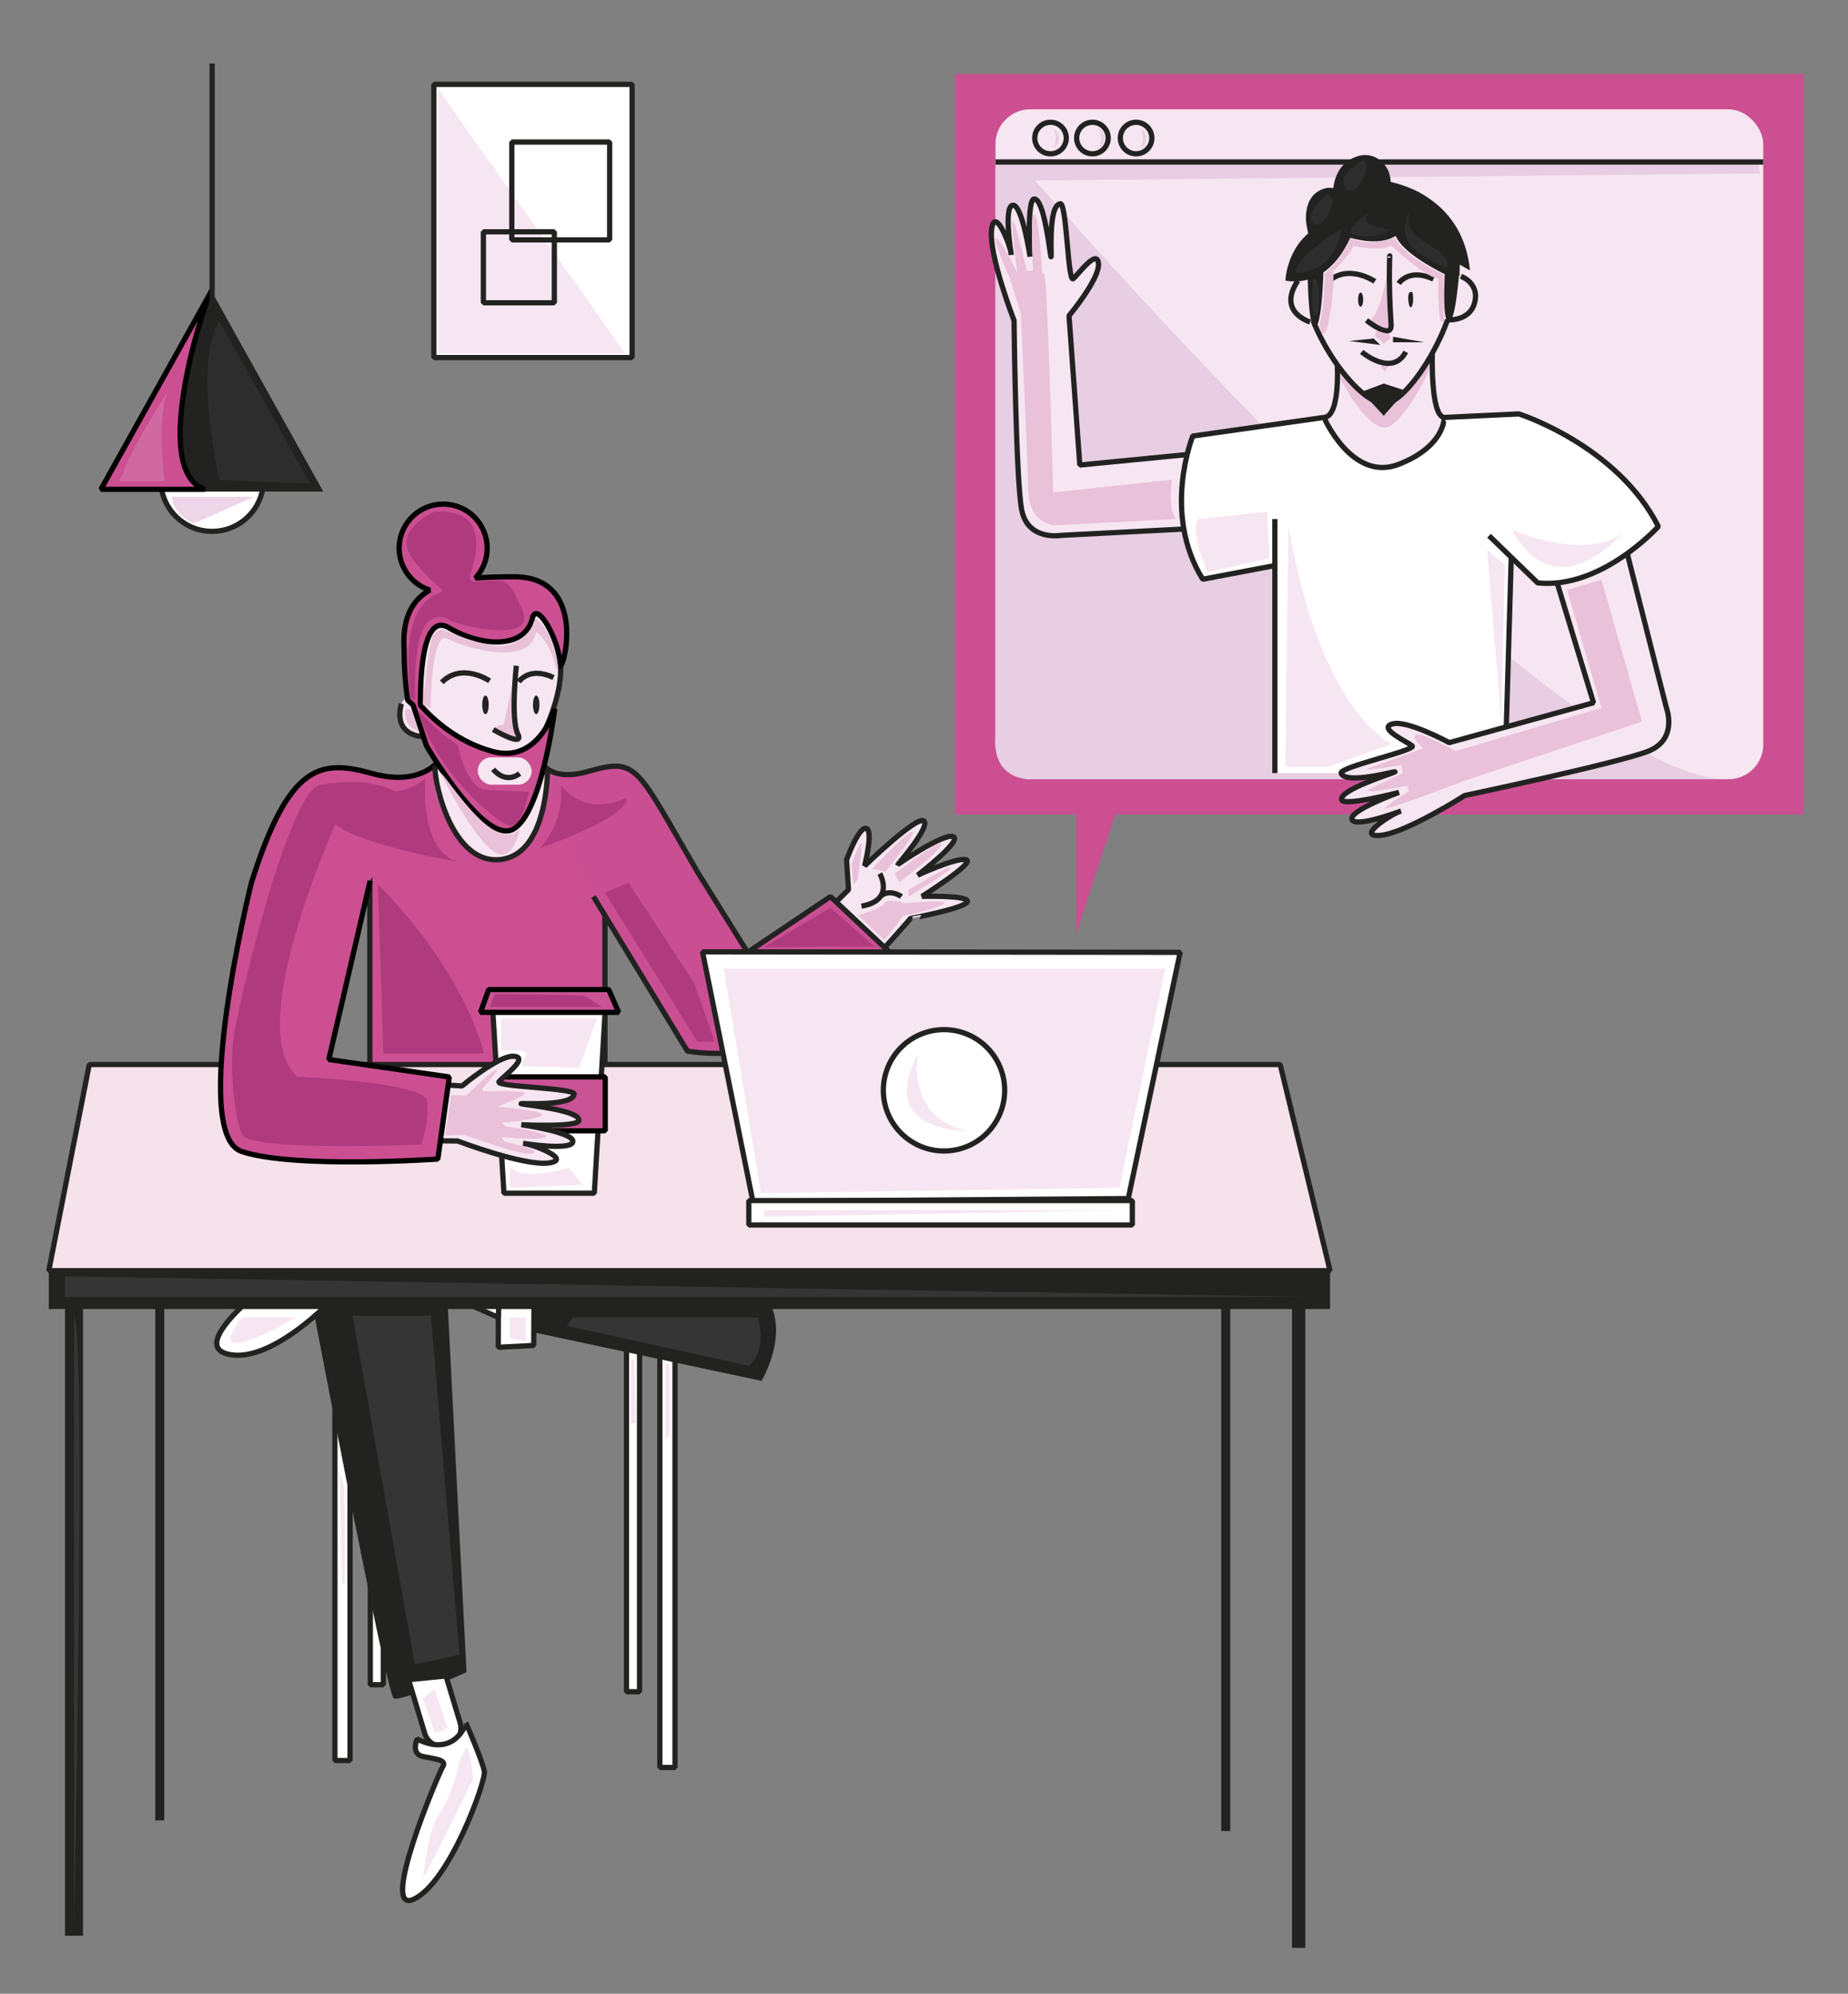 <svg xmlns="http://www.w3.org/2000/svg" viewBox="0 0 1058.31 1141.53"><rect x="0" y="0" width="1058.31" height="1141.53" fill="#808080" stroke="none"/><title>Mesa de trabajo 13</title><g id="Capa_1" data-name="Capa 1"><circle cx="121.47" cy="274.85" r="29.4" fill="#fff" stroke="#222221" stroke-linejoin="bevel" stroke-width="3"/><polygon points="121.47 167.29 57.79 281.48 185.14 281.48 121.47 167.29" fill="#222221"/><path d="M121.47,166c-2.71,1.35-37.08,103.51-4.08,114.18H57.79Z" fill="#cc4f92" stroke="#020201" stroke-linejoin="bevel" stroke-width="3"/><line x1="121.47" y1="36.37" x2="121.47" y2="186.07" fill="#fff" stroke="#222221" stroke-linejoin="bevel" stroke-width="3"/><path d="M125.57,183.94l52,92.94-52-2S110.25,207.82,125.57,183.94Z" fill="#2d2d2d"/><path d="M68.54,275.62H94.21s-5-39.48,2.49-52.49C96.7,223.13,73.89,258.07,68.54,275.62Z" fill="#d069a0"/><path d="M98.48,284.45h47.05L110.6,299.9S97.77,292.77,98.48,284.45Z" fill="#ecd6e7"/><rect x="248.46" y="48.3" width="113.53" height="156.43" fill="#fff" stroke="#222221" stroke-linejoin="bevel" stroke-width="3"/><polygon points="250.73 50.78 358.01 202.26 250.73 202.26 250.73 50.78" fill="#f6e6f1"/><rect x="293.1" y="81.32" width="56.04" height="56.04" fill="none" stroke="#222221" stroke-linejoin="bevel" stroke-width="3"/><rect x="276.82" y="132.73" width="40.63" height="40.63" fill="none" stroke="#222221" stroke-linejoin="bevel" stroke-width="3"/></g><g id="Capa_4" data-name="Capa 4"><polygon points="1032.91 42.41 1032.91 466.35 638.62 466.35 616.26 535 616.26 466.35 546.95 466.35 546.95 42.41 1032.91 42.41" fill="#cc4f92"/><rect x="570.09" y="62.59" width="439.68" height="383.57" rx="19.89" fill="#f6e6f1"/><path d="M592.76,103.33l415.28-4-1.25-6.58H570.09l.15,3.32-.15.88V421.07C567.82,447.21,590,446.16,590,446.16h394.9C890,436.71,643.5,161.12,592.76,103.33Z" fill="#e8cee2"/><circle cx="601.61" cy="79.04" r="9.03" fill="#f6e6f1" stroke="#222221" stroke-linejoin="bevel" stroke-width="3"/><circle cx="625.61" cy="79.04" r="9.03" fill="#f6e6f1" stroke="#222221" stroke-linejoin="bevel" stroke-width="3"/><circle cx="650.61" cy="79.04" r="9.03" fill="#f6e6f1" stroke="#222221" stroke-linejoin="bevel" stroke-width="3"/><path d="M362.53,524.85s46.85,73.4,70.61,75.31,88.29-74.29,88.29-74.29S553,520,554,516.24s-26-3-26-3,31-19.56,25.31-21-27.8,8.86-27.8,8.86,26.25-20.2,20.31-22.1-31.72,16-31.72,16S533.3,472.85,529,470s-33.86,25.8-33.86,25.8,5.19-20.31.91-21.5-11.25,18-11.25,18l1.11,17.11-48.74,48.44L405,513.36S386.8,530.23,362.53,524.85Z" fill="#f6e6f1" stroke="#222221" stroke-linejoin="bevel" stroke-width="3"/><path d="M503.84,500.2s8.95,15.33-10.49,18.61" fill="none" stroke="#222221" stroke-linejoin="bevel" stroke-width="3"/><path d="M516.19,513.36s-6.59-4.91-12.2,0" fill="none" stroke="#222221" stroke-linejoin="bevel" stroke-width="3"/><path d="M212.44,525s-.07-18.84-1.6-12.12c-1.45,6.41-3.39-71.29-3.39-71.29s35.41,7.61,45.15-5.7c0,0,15.45,19.25,25,21.39,0,0,15,.23,28.28-27.81,0,0,9.37,14.55,19.11,14.08s34.29-3.49,34.29-3.49l-13,81.85.22,86.18L211.79,610Z" fill="#cc4f92"/><rect x="191.79" y="749.51" width="8.67" height="258.5" fill="#fff" stroke="#222221" stroke-linejoin="bevel" stroke-width="3"/><rect x="212.07" y="749.51" width="7.48" height="215.12" fill="#fff" stroke="#222221" stroke-linejoin="bevel" stroke-width="3"/><rect x="377.87" y="753.51" width="8.67" height="258.5" stroke-width="3" fill="#fff" stroke="#222221" stroke-linejoin="bevel" transform="translate(764.42 1765.52) rotate(-180)"/><rect x="358.79" y="753.51" width="7.48" height="215.12" stroke-width="3" fill="#fff" stroke="#222221" stroke-linejoin="bevel" transform="translate(725.05 1722.15) rotate(-180)"/><path d="M175.2,727.57s46,242.74,50.26,244.87,41.7-15,41.7-15L255.4,727.57Z" fill="#222221"/><path d="M159.16,730.78s-55.6,40.63-26.73,44.91,69.5-43.84,69.5-43.84Z" fill="#fff" stroke="#222221" stroke-linejoin="bevel" stroke-width="3"/><polygon points="285.46 730.54 285.34 771.41 305.66 770.35 305.89 730.54 285.46 730.54" fill="#fff" stroke="#222221" stroke-linejoin="bevel" stroke-width="3"/><path d="M305.66,762.86l130.45,27.8s27.8-46-18.18-63.09l-112,3Z" fill="#222221"/><path d="M255.4,959.61l8.1,26.74a10.57,10.57,0,0,1-5.4,12.54h0a10.58,10.58,0,0,1-14.87-6.42L234,961.75Z" fill="#fff" stroke="#222221" stroke-linejoin="bevel" stroke-width="3"/><path d="M238.88,995.73s-3.8,8.56,3.33,10,13.78,1.9,11.41,5.7-37.07,85.55-16.64,76,41.35-67.48,40.4-73.18-10.46-27.57-10.46-27.57S260.75,1006.66,238.88,995.73Z" fill="#fff" stroke="#222221" stroke-linejoin="bevel" stroke-width="3"/><rect x="739.9" y="733.71" width="7.6" height="381.58" fill="#222221"/><polygon points="761.69 727.57 27.94 727.57 51.12 609.52 733.14 609.52 761.69 727.57" fill="#f5e2ea" stroke="#222221" stroke-linejoin="bevel" stroke-width="3"/><polygon points="235.08 731.85 285.34 754.31 286.41 730.78 235.08 731.85" fill="#fff" stroke="#222221" stroke-linejoin="bevel" stroke-width="3"/><rect x="37.22" y="726.76" width="10.33" height="381.58" fill="#222221"/><rect x="88.9" y="727.62" width="5.17" height="314.67" fill="#222221"/><path d="M233.12,386.29s3.21,32.08,22.28,51.68c0,0,12.3,17.64,24.24,19.42,0,0,11.58-4.81,17.11-13.36s12.83-20.5,12.83-20.5,7.17-17.95,8.91-23.34c2.63-8.15,1.22-33.58,1.22-33.58s-15.85-36.3-25.41-35.07C231.05,339.74,229.74,374.35,233.12,386.29Z" fill="#f6e6f1"/><path d="M252.9,435.65l-3.56,4.64s-4.28,8.91,8.2,33.32c0,0,12.12,20.68,28.33,18.54s19.79-15.33,19.79-15.33,5.7-15.15,6.23-18.71S313,441,313,441s-2-3.27-2.32-2.38-3.61-9.89-3.61-9.89-14.79,26.2-27.44,28.69C279.64,457.39,267.52,456.5,252.9,435.65Z" fill="#f6e6f1"/><path d="M252.9,435.65l-2.25,2.5S269,463.54,280.82,463c8.2-.39,25.79-20.3,28.28-31.84L306.49,430s-14.73,24.95-25.9,26.73c0,0-7.73,3.45-22.7-15.68Z" fill="#e9c1d9"/><path d="M321.12,383c0,29.52-28.21,74.08-41.49,74.08-15.76,0-46.46-43.08-46.46-72.6s17-51.83,44.8-51.83S321.12,353.45,321.12,383Z" fill="none" stroke="#222221" stroke-linejoin="bevel" stroke-width="3"/><path d="M280.38,389.84s-15.77-10.79-27.38.83" fill="none" stroke="#222221" stroke-linejoin="bevel" stroke-width="3"/><path d="M317,387.94c-14.11-6.64-19.91,2.49-19.91,2.49" fill="none" stroke="#222221" stroke-linejoin="bevel" stroke-width="3"/><line x1="211.79" y1="472.11" x2="211.79" y2="609.95" fill="none" stroke="#222221" stroke-linejoin="bevel" stroke-width="3"/><line x1="346.44" y1="470" x2="346.44" y2="609.95" fill="none" stroke="#222221" stroke-linejoin="bevel" stroke-width="3"/><path d="M307.08,428.7s1.23,21.06,29.74,13,27.18-3.33,62.73,57.75l28.56,45.83,47.48-31.92,36.07,33.87s-44.62,66-118,54.61l-53.78-88.48" fill="#ca4f92" stroke="#222221" stroke-linejoin="bevel" stroke-width="3"/><ellipse cx="278.01" cy="403.57" rx="1.86" ry="5.34" fill="#222221"/><ellipse cx="307.08" cy="403.57" rx="1.86" ry="5.34" fill="#222221"/><circle cx="241.27" cy="408.92" r="12.92" fill="#f6e6f1"/><path d="M244.49,421.83s-19.83,1.36-14.66-18.91" fill="none" stroke="#222221" stroke-linejoin="bevel" stroke-width="3"/><rect x="27.94" y="727.57" width="733.75" height="21.94" fill="#222221"/><polygon points="340.35 683.2 288.6 683.2 281.84 572.7 346.94 572.7 340.35 683.2" fill="#fff" stroke="#222221" stroke-linejoin="bevel" stroke-width="3"/><rect x="280.52" y="616.6" width="66.08" height="30.89" fill="#c95394" stroke="#020201" stroke-linejoin="bevel" stroke-width="3"/><path d="M154.11,517.06l-15.3,110s-3.28,19.32,15.18,22.52,108.08,3.71,108.08,3.71,37.61,14.39,52.07,12.59-9.92-11.06-14.5-11.22c0,0,27.47,4.37,28.42-.9,1-5.44-29.49-9.79-29.49-9.79s32.92,1.68,33-2.55c.12-5.9-31.8-8.86-33.14-9.43s29.48,1.76,30.35-5.51c.44-3.67-45.6-4.1-43-7.18s17.35-13.76,8.6-14.51-29.79,17-29.79,17L179.1,616.1l19.15-88.44S173.2,532.84,154.11,517.06Z" fill="#f6e6f1" stroke="#222221" stroke-linejoin="bevel" stroke-width="3"/><polygon points="354.29 579.64 275.16 579.64 279.87 566.57 348.58 566.57 354.29 579.64" fill="#c95394" stroke="#020201" stroke-linejoin="bevel" stroke-width="3"/><path d="M252.41,434.32s-10.23,16.59-39.36,8.54-47.46-6.27-69.1,62.66c0,0-35.85,143.87-5.43,153.85s112.22,4.27,112.22,4.27l6.56-47-69-10L212,504.27" fill="#cc4f92" stroke="#020201" stroke-linejoin="bevel" stroke-width="3"/><path d="M320.5,379.79c.17-12.25-13.11-36.52-15.62-25.76-4,17.35-28.65,16.75-47.93,5.34-11.95-7.06-15.24,15-16,32.85-.18,4.22-.22,8.21-.21,11.51.57.64,1.18,1.31,1.82,2,8,8.57,21.34,19.62,39.63,24.55,26.44,7.13,35.49-24.43,35.49-24.43s-7.3,60.29-24,69-49.48-47.91-49.48-47.91l-7.65-23.26-3.09-2.8a193.55,193.55,0,0,1-2-28.32c-1.3-18.45,4.46-28.85,14.66-34.71A25.2,25.2,0,1,1,272.25,331c6.84-.59,14.23-.74,21.93-.77C339.94,330.08,320.34,392,320.5,379.79Z" fill="#cc4f92" stroke="#020201" stroke-linejoin="bevel" stroke-width="3"/><polyline points="660.83 616.54 646.13 686.26 431.16 687.86 402.32 544.98 675.85 545.27 660.83 616.54" fill="#fff" stroke="#222221" stroke-linejoin="bevel" stroke-width="3"/><rect x="428.83" y="687.42" width="219.64" height="13.98" fill="#fff" stroke="#222221" stroke-linejoin="bevel" stroke-width="3"/><path d="M730.09,313.57l1.17,129.06h132.6V239l-36.77,1.15s.33,17.56-19.23,23.39-32.79,6.38-49.7-24.54Z" fill="#fff"/><path d="M804.33,273.83l6.86-12.37s15.31-11.15,15.9-22.47l10.41.83S835.7,280.78,804.33,273.83Z" fill="#fff"/><line x1="865.88" y1="304.78" x2="861.85" y2="442.63" fill="none" stroke="#222221" stroke-linejoin="bevel" stroke-width="3"/><path d="M929,305.55,954.24,405s7.11,18.27-10.33,25.12-105.12,25.38-105.12,25.38-33.95,21.68-48.47,22.82,7.49-12.84,11.94-13.91c0,0-26,9.81-28,4.84-2.06-5.13,26.91-15.53,26.91-15.53s-31.91,8.28-32.84,4.15c-1.31-5.75,29.36-15.08,30.55-15.91s-28.51,7.66-30.83.71c-1.17-3.51,43.84-13.19,40.63-15.68s-19.76-10-11.34-12.48,32.61,10.7,32.61,10.7l82.63-22.82-26.11-86.05S905.45,321.24,929,305.55Z" fill="#f6e6f1" stroke="#222221" stroke-linejoin="bevel" stroke-width="3"/><path d="M746.37,160.32s3.21,32.07,22.28,51.68c0,0,12.3,17.64,24.24,19.42,0,0,11.58-4.81,17.11-13.36s12.83-20.5,12.83-20.5,7.66-17.82,8.91-23.34,3.33-15.86,3.33-15.86-46.28-55.61-51.63-47.59S743,148.38,746.37,160.32Z" fill="#f6e6f1"/><path d="M823,234.61c-.84-3.72-2.12-7.5-2.12-7.5s-.07-11.35-.43-10.46-.14-13.92-.14-13.92-14.8,26.2-27.45,28.69c0,0-12.12-.89-26.73-21.74l-.6,13.72c-.58,4.88-2.34,14.1-7.4,15.59,0,0,16.62,35.07,39.59,27.91,1-.31,1.94-.63,2.87-1a24.16,24.16,0,0,0,12.14-5.78c10-6.33,12.25-12.89,12.25-12.89l2.08-8.28S823.55,236.74,823,234.61Z" fill="#f6e6f1"/><path d="M766.16,209.68l-.32,4s15.67,31.7,27.53,31.14c8.2-.39,25-28.79,27.54-40.34l-.64-2.33S805,228.93,793.84,230.71c0,0-7.72,3.45-22.69-15.68Z" fill="#e9c1d9"/><path d="M834.37,157c0,29.52-28.21,74.08-41.49,74.08-15.76,0-46.46-43.08-46.46-72.6s17-51.83,44.8-51.83S834.37,127.48,834.37,157Z" fill="none" stroke="#222221" stroke-linejoin="bevel" stroke-width="3"/><path d="M787.33,161.11s-15.76-10.78-27.38.83" fill="none" stroke="#222221" stroke-linejoin="bevel" stroke-width="3"/><path d="M820.91,159.82c-14.1-6.64-19.91,2.49-19.91,2.49" fill="none" stroke="#222221" stroke-linejoin="bevel" stroke-width="3"/><ellipse cx="751.89" cy="170.53" rx="13.53" ry="12.92" transform="translate(332.92 817.74) rotate(-69.86)" fill="#f6e6f1"/><path d="M750.26,184.34s-19.11-5.49-7-23.65" fill="none" stroke="#222221" stroke-linejoin="bevel" stroke-width="3"/><path d="M779.8,201.5s17.41,14.74,25.26,0" fill="none" stroke="#222221" stroke-linejoin="bevel" stroke-width="3"/><circle cx="831.97" cy="170.31" r="13" fill="#f6e6f1"/><path d="M830,183.15s14.22.57,15-13.18c0,0,.87-7.91-8.35-11.79" fill="none" stroke="#222221" stroke-linejoin="bevel" stroke-width="3"/><polygon points="786.68 193.81 772.64 195.24 790.43 197.5 786.68 193.81" fill="#222221"/><polygon points="797.75 195.97 815.76 195.97 797.75 192.81 797.75 195.97" fill="#222221"/><polygon points="792.43 219.6 779.8 224.34 792.43 238.04 805.06 223.72 792.43 219.6" fill="#222221"/><ellipse cx="779.2" cy="171.56" rx="1.47" ry="4.07" fill="#222221"/><path d="M809.27,171.56c0,2.42-.63,4.39-1.41,4.39s-1.42-3-1.42-5.39.64-3.39,1.42-3.39S809.27,166.47,809.27,171.56Z" fill="#222221"/><path d="M765.84,209.28s1.69,29.47-7.68,29.71c0,0,16.16,37.24,42.84,26.87S827.09,239,827.09,239c-8-.72-6.82-36.81-6.82-36.81" fill="none" stroke="#222221" stroke-linejoin="bevel" stroke-width="3"/><path d="M710.08,301.25l-102.46,5.29s-19.31,3.39-22.61-15.05-4.29-108-4.29-108-14.6-37.54-12.87-52,11.12,9.86,11.29,14.43c0,0-4.51-27.43.75-28.41,5.43-1,10,29.43,10,29.43s-1.87-32.91,2.36-33c5.9-.15,9,31.75,9.62,33.08s-1.93-29.46,5.34-30.37c3.67-.46,4.34,45.58,7.42,42.92s13.66-17.42,14.45-8.68-16.87,29.88-16.87,29.88l6.17,85.5,89.5-8.74S699.31,275.11,710.08,301.25Z" fill="#f6e6f1" stroke="#222221" stroke-linejoin="bevel" stroke-width="3"/><path d="M758.16,239l-75.09,10.66s-17.82,44.2,5.71,82l41.31-7.84" fill="#fff" stroke="#222221" stroke-linejoin="bevel" stroke-width="3"/><path d="M827.09,239l42.76-2s56.31,17.92,79.84,64.46c0,0-32.49,36.09-69.08,32.29l-27.87-27" fill="#fff" stroke="#222221" stroke-linejoin="bevel" stroke-width="3"/><line x1="730.09" y1="297.21" x2="730.09" y2="442.63" fill="none" stroke="#222221" stroke-linejoin="bevel" stroke-width="3"/><rect x="699.38" y="733.71" width="5.17" height="314.67" fill="#222221"/><path d="M216.41,506.23l3.14,96.94h57.59S267.76,558.55,216.41,506.23Z" fill="#af3b7e"/><polygon points="346.44 511.18 359.93 505.39 397.48 562.69 409.37 596.44 399.38 596.44 346.44 511.18" fill="#af3b7e"/><path d="M321.12,449.31a47.09,47.09,0,0,1-12,36.39s53.21-18.59,49.4-29C358.5,456.68,336.4,469.15,321.12,449.31Z" fill="#af3b7e"/><path d="M170.31,616.42c-27.44-23.44,9-115,21.63-144.35,16.9,12.61,71.18,21.52,71.18,21.52-23.62-5.7-19.48-48.27-19.48-48.27s-3.24,5.12-17,8c-12.8-6.54-27-6.53-43-4.05-18.41,2.85-47.52,127.17-49.9,144.75s.48,45.62,4.88,55.6,102.68,5.71,102.68,5.71,5.08-14.74,3.22-25.19S170.31,616.42,170.31,616.42Z" fill="#af3b7e"/><path d="M283.59,569.05c-.1,0-.28.34-.51.82-.92,1.94-2.56,6.66-2.56,6.66h64l-10.15-6.59Z" fill="#af3b7e"/><path d="M258.29,627.15h8.91s16.93-16.93,17.29-14.44-11.66,12.12-7.35,12.12,25-.71,23.38,1.43-16.75,7.48-15.32,7.48,31.19,2.68,24.41,5.35-22.45,3.74-22.45,3.74S289.48,645,290,645s26.51,3.92,22.52,6.06-25.19,0-25.19,0l1.6,2.67s21.56,4.28,16.4,6.6-39.21-10.52-39.21-10.52l-11.23.36Z" fill="#e9c1d9"/><path d="M249.38,438.59c-1.79,3.58,7.45,55.44,36.1,53.65s28.08-52,28.08-52" fill="none" stroke="#222221" stroke-linejoin="bevel" stroke-width="3"/><rect x="273.59" y="433.62" width="30.86" height="15.68" rx="7.84" fill="#f6e6f1"/><path d="M282.42,440.46s6.64,8.85,15.19,2.43" fill="none" stroke="#222221" stroke-linejoin="bevel" stroke-width="3"/><path d="M239.4,406.87,253,420.06l9.21,6.59s4.71,25.49,16.88,25.67L303,453.39s-4.26,23.18-13,18.72S250.27,442.34,239.4,406.87Z" fill="#af3b7e"/><path d="M235.12,399.39l2.67,1.6s-2.14-40.1,8.91-46.16a9.75,9.75,0,0,1,10.6,0c5.62,3.57,50.53,14.26,41.8-5.7s-9.49-16.79-25.51-16.33c0,0-6.21,1.54-4.25-4.17s13.54-38-20.68-35.64c0,0-25.11,10.51-11.93,27.62s20,16.58,14.43,19.07S229.6,348.41,235,398.23" fill="#af3b7e"/><path d="M287,583.13v18.53s16.63-2.14,14,3.33l-2.61,5.47,33.19.95,10.29-28.28Z" fill="#f6e6f1"/><path d="M292.33,668.55c-.91-.82,0,11.53,0,11.53l41.34-1.78-7.84-9.75S301.27,676.64,292.33,668.55Z" fill="#f6e6f1"/><path d="M252.41,442.84c2-.85,30.6,47.84,45.2,31.75,0,0-3.88,23.47-17.23,11.11S252.41,442.84,252.41,442.84Z" fill="#e9c1d9"/><path d="M235.77,406.87l3.63,11.59s-5.89-.84-7.25-8S235.77,406.87,235.77,406.87Z" fill="#e9c1d9"/><path d="M295.51,383l-.1.46-7,31.51s-5.9,0-4.68,3.45c0,0,13.57,7,13.4,4.87a25.9,25.9,0,0,0-1.48-5.47S293.23,392.05,295.51,383Z" fill="#e9c1d9"/><path d="M295.69,381.2s-3.32,30.7.83,39-14.1-2.49-14.1-2.49" fill="none" stroke="#222221" stroke-linejoin="bevel" stroke-width="3"/><path d="M242.07,403.38l4.4,2.63s.47-44.7,9.5-40.31,47.1,17.35,51.11-4c0,0,8.06,5.92,11,19.54,0,0,1.11,4.32,1.54,1.84s-2.76-19.24-10.71-27.44c0,0-2.11-3.44-3.72,1.79s-11.07,14.73-24.34,12A141,141,0,0,1,255,361s-5.23-2.61-7.6,4.52S242.07,403.38,242.07,403.38Z" fill="#e9c1d9"/><path d="M437.63,542.26l37.94-22.55S502,543,501.32,542.26,437.63,542.26,437.63,542.26Z" fill="#af3b7e"/><path d="M506.43,538.22,491.22,524s13.3-3.33,15.21-6.77,12,0,12,0,24.71-2.5,22.21.12-23.4,7.13-23.4,7.13Z" fill="#e9c1d9"/><path d="M520.27,509.51s25-15.13,24.23-12.64-24.23,16.49-24.23,16.49Z" fill="#e9c1d9"/><path d="M512.43,500.2s27.11-20.79,26.65-16.7-24,21.47-24,21.47Z" fill="#e9c1d9"/><path d="M499.62,497.41s22.43-24.24,23-20.86S507.08,499,507.08,499Z" fill="#e9c1d9"/><path d="M487.65,494.91s5.33-15,5.7-11.94-1.06,11.94-1.06,11.94l-1.07,8.56-2.5,3Z" fill="#e9c1d9"/><polygon points="421.06 554.7 667.24 554.7 641.1 680.08 435.79 683.2 414.4 554.7 421.06 554.7" fill="#f6e6f1"/><circle cx="540.61" cy="624.28" r="34.74" fill="#fff" stroke="#222221" stroke-linejoin="bevel" stroke-width="3"/><path d="M525.76,603.17S518,639.6,554,647.49C554,647.49,501.48,648.87,525.76,603.17Z" fill="#f6e6f1"/><polygon points="437.63 692.91 641.28 692.91 437.63 696.71 437.63 692.91" fill="#f6e6f1"/><polygon points="37.22 730.78 37.22 742.54 747.5 742.54 37.22 730.78" fill="#353535"/><polygon points="201.93 753.37 246.77 753.37 263.12 947.41 237.58 953.11 201.93 753.37" fill="#353535"/><path d="M328.33,754.31h105.5s6.39,17.73-5,27.71l-104.29-22.9Z" fill="#353535"/><path d="M42.39,753.37v351.11S49.44,760.6,42.39,753.37Z" fill="#353535"/><polygon points="194.31 842.14 197.4 851.64 197.4 906.77 195.85 906.77 194.31 842.14" fill="#f6e6f1"/><path d="M138.59,754.31h30.77S113.52,787.19,138.59,754.31Z" fill="#f6e6f1"/><path d="M291.93,754.31c.52.38,9.07,0,9.07,0v13.85l-9.07-2.06Z" fill="#f6e6f1"/><polygon points="361.24 778.57 363.38 778.57 364.21 814.69 361.24 815.52 361.24 778.57" fill="#f6e6f1"/><polygon points="380.84 780.95 383.57 780.95 383.57 821.82 380.84 824.32 380.84 780.95" fill="#f6e6f1"/><polygon points="242.07 972.63 248.99 967.13 256.33 989.47 249.2 992.32 242.07 972.63" fill="#f6e6f1"/><path d="M267.16,1000c2,1.33,3.9,18.44,3.9,18.44s-30.89,63.2-29,56.55,2.38-26.5,10-37.25S263.12,1008,263.12,1008Z" fill="#f6e6f1"/><path d="M671.3,274.62l-68.16,7.32s-3.21-119.76-5-124.54a2.61,2.61,0,0,0-1.29-1.34c-.25-4.64-1.88-32-4.33-33.27s-1.28,25.25-1,32.26c-1.14,0-2.35,0-3.57.08,0,0-6.15-27.79-7.75-28.6s1.74,24.66,2.31,29.17l-.22,0c-1.47-3.12-7.91-16.45-11.45-19.13-4-3,7.26,22.08,7.26,22.08h0l6.46,20.61s3.92,81.26,4.28,101.22,15.33,20.32,15.33,20.32l69.15-3.62C668.37,289.46,671.3,274.62,671.3,274.62Z" fill="#e9c1d9"/><path d="M686.19,297.21l1.22-.13L725.63,293l1.43,26.61-35.64,8.08S681,303.08,686.19,297.21Z" fill="#f6e6f1"/><path d="M737.87,300.83l-1.78,138.3h24.24L797,425.94S756.05,408.48,737.87,300.83Z" fill="#f6e6f1"/><polygon points="851.57 314.73 861.85 323.29 859.77 412.39 851.57 314.73" fill="#f6e6f1"/><path d="M865.88,303.33s40.69,18,63.09,2.22C929,305.55,890.87,350,865.88,303.33Z" fill="#f6e6f1"/><path d="M897.42,337.72l19.74-5.7,23.19,81.16-102.5,34.15s-49.78,19.24-44.55,15a124.67,124.67,0,0,1,13.54-9.09l-.89-3.39s-28.75,5.7-21.39,1.9,18.85-9.09,18.85-9.09l-.79-4.69s-27.32,4.75-17.11,1.19S815,428.45,815,428.45s-8.36-7.62-3.37-7.86,22,9.49,22,9.49l83.5-24.81Z" fill="#e9c1d9"/><path d="M795.82,148.1s-4.13,31.57-11.43,35.21c0,0,8.19,8.47,12.11,4.45Z" fill="#e9c1d9"/><path d="M795.82,146.89c.36-3.12-1,10.85.83,39,.61,9.26-14.11-2.49-14.11-2.49" fill="none" stroke="#222221" stroke-linejoin="bevel" stroke-width="3"/><polygon points="788.25 189.44 787.33 192 792.43 196.75 796.5 193.81 795.61 191.41 788.25 189.44" fill="#e9c1d9"/><path d="M758.66,156.55s-.23,21.19-3.44,30.34c0,0,1.9,6.65,4,3.09s5.34-28.16,4.16-34.69c0,0,9.26-8.44,11.64-14.38,0,0,18.3,3.31,21.61-.59,0,0,20.38,19.44,27.07,18.93,0,0-.5,23.91,1.93,25.09,0,0,1.65,1.13,1.42-1.19-.21-2.11-.38-20.35-.1-24.85a6.15,6.15,0,0,1,.1-.9s-24-10.9-28-21.24c0,0-15.36,5.93-25.47.05A52.53,52.53,0,0,1,758.66,156.55Z" fill="#e9c1d9"/><polygon points="790.61 209.58 795.26 209.58 792.93 212.79 790.61 209.58" fill="#e9c1d9"/><path d="M570.09,92.75h439.68" fill="#f6e6f1" stroke="#222221" stroke-linejoin="bevel" stroke-width="3"/><path d="M841.8,154.78c-3.81-38.55-35.41-48.41-45.43-50.65-.12-9.9-9.09-17.56-18.49-14.78-10.24,3-13.48,11.54-14.36,18.42a9.88,9.88,0,0,0-5,.18c-13.23,3.92-10.37,20.45-10.37,20.45l1,5.28c-12.62,10.95-13,27-13,27a30.37,30.37,0,0,0,12.77-.54c.35,12.58,1.37,29.07,4.34,27.51s4.23-19.51,4.63-31.69c7.39-5.1,12.32-13.09,15.42-19.84,12.06,3.45,20.58,2.25,26-1.06,3.66,8.83,19.74,17.76,28.09,21.91-.63,13.12-.61,26.33,2,27.27,3.47,1.25,5.59-18.86,6.63-32.72C839.64,153.69,841.8,154.78,841.8,154.78Z" fill="#222221"/><path d="M603,73.25s7.66,5.09,0,12.29A12.76,12.76,0,0,0,603,73.25Z" fill="#e8cee2"/><path d="M629,73.25s7.66,5.09,0,12.29A12.76,12.76,0,0,0,629,73.25Z" fill="#e8cee2"/><path d="M653,73.25s7.66,5.09,0,12.29A12.76,12.76,0,0,0,653,73.25Z" fill="#e8cee2"/><path d="M768,131.19s-27.6,16.53-25.7,25.36C742.27,156.55,765.16,156.15,768,131.19Z" fill="#2d2d2d"/><path d="M751.89,159.38s-1.35,24.67,1.58,21.45S756.19,158.29,751.89,159.38Z" fill="#2d2d2d"/><path d="M760,111s-14.11,12.12-8.06,16.87S767.42,113.58,760,111Z" fill="#2d2d2d"/><path d="M780.66,91.72s-15.58,8.1-10.35,15.82S786.5,96,780.66,91.72Z" fill="#2d2d2d"/><path d="M784.39,121.66c.86-.93-16.92,10.7-8.61,12.84s17.58-.24,19.48-2.38S775.65,131.17,784.39,121.66Z" fill="#2d2d2d"/><path d="M807.86,119.79s-10.22,15.13,4.74,24.89,18.83,11.08,15.36,3.42S800.74,136.68,807.86,119.79Z" fill="#2d2d2d"/></g></svg>